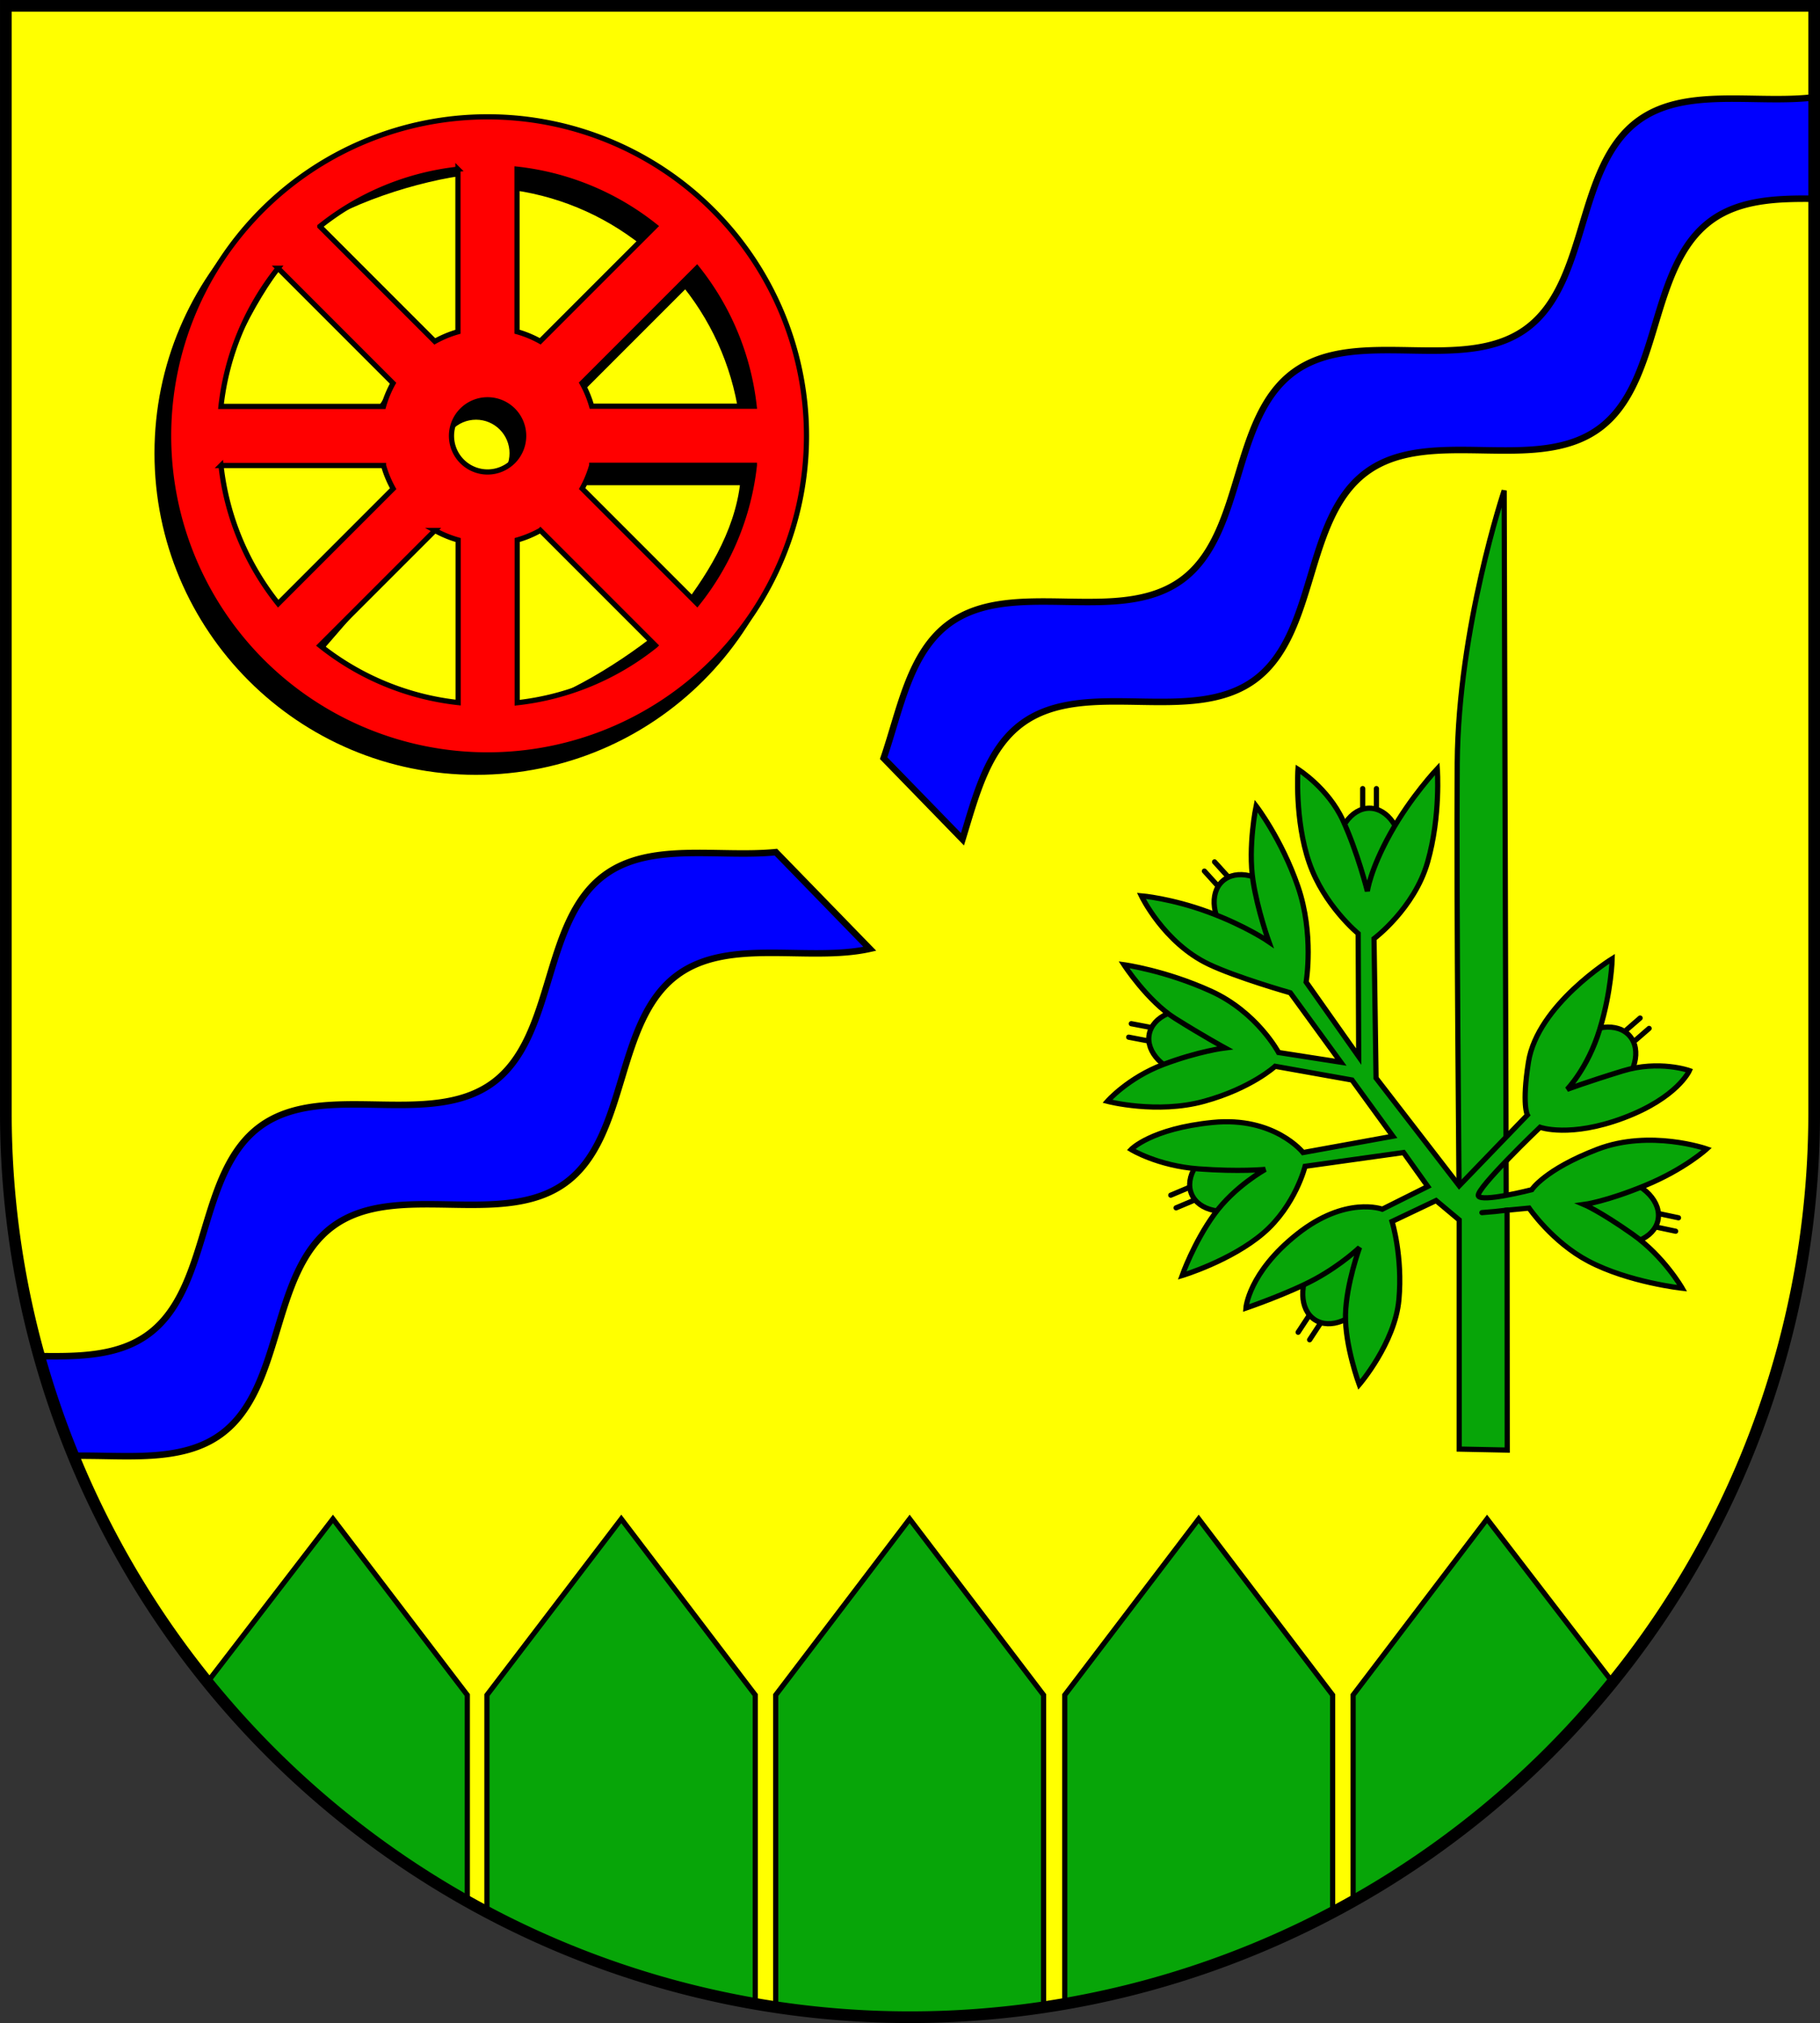 <?xml version="1.0" encoding="UTF-8" standalone="no"?>
<!-- Created with Inkscape (http://www.inkscape.org/) -->

<svg
   width="140.276mm"
   height="155.878mm"
   viewBox="0 0 140.276 155.878"
   version="1.1"
   id="svg5285"
   inkscape:version="1.2.2 (732a01da63, 2022-12-09)"
   sodipodi:docname="Wappen Wapelfeld2.svg"
   xmlns:inkscape="http://www.inkscape.org/namespaces/inkscape"
   xmlns:sodipodi="http://sodipodi.sourceforge.net/DTD/sodipodi-0.dtd"
   xmlns="http://www.w3.org/2000/svg"
   xmlns:svg="http://www.w3.org/2000/svg">
  <rect x="0" y="0" width="140.276" height="155.878" fill="#333333" stroke="none"/>
  <sodipodi:namedview
     id="namedview5287"
     pagecolor="#ffffff"
     bordercolor="#666666"
     borderopacity="1.0"
     inkscape:showpageshadow="2"
     inkscape:pageopacity="0.0"
     inkscape:pagecheckerboard="0"
     inkscape:deskcolor="#d1d1d1"
     inkscape:document-units="mm"
     showgrid="false"
     inkscape:zoom="0.90856947"
     inkscape:cx="265.25214"
     inkscape:cy="295.5195"
     inkscape:current-layer="layer1" />
  <defs
     id="defs5282" />
  <g
     inkscape:label="Ebene 1"
     inkscape:groupmode="layer"
     id="layer1"
     transform="translate(-33.686,-71.19)">
    <g
       id="g5183"
       transform="translate(-3.303,5.57)">
      <path
         id="path4532"
         style="fill:#ffff00;fill-opacity:1;stroke:none;stroke-width:0.9;stroke-linecap:round;stroke-dasharray:none"
         d="m 37.44,66.07 v 85.29 a 69.688,69.688 0 0 0 0,5.2e-4 69.688,69.688 0 0 0 69.688,69.688 69.688,69.688 0 0 0 69.688,-69.688 V 66.07 Z" />
      <path
         id="path3529"
         style="fill:#0000ff;fill-opacity:1;stroke:#000000;stroke-width:0.5;stroke-dasharray:none"
         d="m 176.816,73.116 c -4.541,0.544 -9.933,-0.842 -13.549,1.797 -4.887,3.565 -3.759,12.468 -8.646,16.034 -4.887,3.565 -13.02,-0.226 -17.906,3.339 -4.887,3.565 -3.761,12.468 -8.648,16.033 -4.887,3.565 -13.02,-0.226 -17.906,3.339 -3.067,2.237 -3.765,6.577 -5.067,10.38 l 6.077,6.25 c 1.048,-3.409 1.918,-6.976 4.602,-8.934 4.887,-3.565 13.02,0.227 17.906,-3.339 4.887,-3.565 3.761,-12.468 8.648,-16.033 4.887,-3.565 13.02,0.226 17.906,-3.339 4.887,-3.565 3.759,-12.468 8.646,-16.034 2.188,-1.596 5.031,-1.708 7.938,-1.675 z M 96.789,131.28 c -4.461,0.432 -9.663,-0.816 -13.182,1.751 -4.887,3.565 -3.761,12.468 -8.648,16.033 -4.887,3.565 -13.02,-0.226 -17.907,3.34 -4.887,3.565 -3.759,12.468 -8.646,16.033 -2.29,1.671 -5.295,1.719 -8.342,1.673 a 69.688,69.688 0 0 0 2.591,7.679 c 4,-0.071 8.313,0.569 11.363,-1.656 4.887,-3.565 3.759,-12.468 8.646,-16.033 4.887,-3.565 13.02,0.226 17.907,-3.339 4.887,-3.565 3.761,-12.468 8.648,-16.033 3.957,-2.888 10.043,-0.95 14.81,-2.002 z" />
      <path
         id="path4599"
         style="fill:#07a508;fill-opacity:1;stroke:#000000;stroke-width:0.4;stroke-linecap:round;stroke-dasharray:none"
         d="m 62.65,182.656 -9.639,12.536 c 5.559,6.859 12.293,12.598 19.995,16.914 v -15.88 z m 22.225,0 -10.355,13.569 v 16.64 c 6.533,3.473 13.387,5.884 20.679,7.142 v -23.783 z m 22.225,0 -10.323,13.569 v 24.017 c 3.462,0.531 6.848,0.8 10.35,0.806 3.484,-0.006 6.852,-0.273 10.296,-0.799 v -24.023 z m 22.279,0 -10.323,13.569 v 23.783 c 7.291,-1.258 14.113,-3.669 20.646,-7.142 v -16.64 z m 22.225,0 -10.323,13.569 v 15.881 c 7.702,-4.316 14.403,-10.055 19.962,-16.914 z"
         sodipodi:nodetypes="ccccccccccccccccccccccccccccc" />
      <path
         id="path5093"
         style="fill:none;fill-opacity:1;stroke:#000000;stroke-width:0.9;stroke-linecap:round;stroke-dasharray:none"
         d="m 37.44,66.07 v 85.29 a 69.688,69.688 0 0 0 0,5.2e-4 69.688,69.688 0 0 0 69.688,69.688 69.688,69.688 0 0 0 69.688,-69.688 V 66.07 Z" />
      <g
         id="g1213"
         transform="translate(-237.222,56.936)">
        <path
           id="path1113"
           style="fill:#000000;stroke:#000000;stroke-width:0.4;stroke-linecap:round;stroke-dasharray:none"
           d="m 310.901,19.021 c -13.577,-9.9e-5 -24.583,11.006 -24.583,24.582 -1e-4,13.577 11.006,24.583 24.583,24.583 13.577,-1.88e-4 24.583,-11.006 24.582,-24.583 -1.9e-4,-13.576 -11.006,-24.582 -24.582,-24.582 z m 2.27,4.034 c 3.895,0.429 7.588,1.955 10.649,4.4 l -8.86,8.86 c -0.566,-0.315 -1.166,-0.563 -1.789,-0.739 z m -2.734,-1.109 0.461,13.472 c -0.622,0.177 -3.501,0.592 -4.066,0.907 l -9.305,-9.639 c 3.06,-2.448 9.015,-4.309 12.91,-4.74 z m 16.604,8.728 c 2.448,3.06 3.976,6.751 4.408,10.646 h -12.523 c -0.177,-0.623 -0.427,-1.223 -0.743,-1.788 z m -30.95,-1.956 9.216,8.745 c -0.314,0.565 -2.252,3.249 -2.428,3.871 h -12.526 c 0.429,-3.895 3.292,-9.554 5.738,-12.615 z m 14.811,12.104 c 1.536,8.3e-5 2.781,1.245 2.781,2.781 2e-4,1.536 -1.245,2.781 -2.781,2.781 -1.536,-8.3e-5 -2.781,-1.245 -2.781,-2.781 8e-5,-1.536 1.245,-2.781 2.781,-2.781 z m 8.027,5.05 h 12.537 c -0.43,3.898 -2.667,7.436 -5.117,10.498 l -8.159,-8.709 c 0.315,-0.566 0.563,-1.166 0.739,-1.789 z m -28.269,-3.212 12.695,0.222 c 0.177,0.622 2.511,3.112 2.826,3.676 l -11.419,9.973 c -2.448,-3.06 -3.671,-9.977 -4.102,-13.872 z m 25.175,5.609 9.114,9.375 c -3.061,2.452 -8.259,5.694 -12.157,6.127 L 312.906,50.042 c 0.623,-0.177 2.363,-1.455 2.928,-1.772 z m -8.155,0.283 c 0.565,0.314 2.666,1.646 3.288,1.821 l -0.028,13.945 c -3.895,-0.429 -9.896,-2.122 -12.957,-4.568 z"
           sodipodi:nodetypes="cccccccccccccccccccccccccccccccccccccccccccccccccc" />
        <path
           id="path915"
           style="fill:#ff0000;stroke:#000000;stroke-width:0.4;stroke-linecap:round;stroke-dasharray:none"
           d="m 311.79,17.686 a 24.583,24.583 0 0 0 -24.583,24.582 24.583,24.583 0 0 0 24.583,24.583 24.583,24.583 0 0 0 24.582,-24.583 24.583,24.583 0 0 0 -24.582,-24.582 z m 2.27,4.034 a 20.69,20.69 0 0 1 10.649,4.4 l -8.86,8.86 a 8.343,8.343 0 0 0 -1.789,-0.739 z m -4.553,0.002 v 12.527 a 8.343,8.343 0 0 0 -1.785,0.741 l -8.86,-8.86 a 20.69,20.69 0 0 1 10.646,-4.407 z m 18.423,7.617 a 20.69,20.69 0 0 1 4.408,10.646 h -12.523 a 8.343,8.343 0 0 0 -0.743,-1.788 z m -32.287,0.011 8.863,8.863 a 8.343,8.343 0 0 0 -0.737,1.786 h -12.526 a 20.69,20.69 0 0 1 4.401,-10.649 z m 16.148,10.138 a 2.781,2.781 0 0 1 2.781,2.781 2.781,2.781 0 0 1 -2.781,2.781 2.781,2.781 0 0 1 -2.781,-2.781 2.781,2.781 0 0 1 2.781,-2.781 z m 8.027,5.05 h 12.537 a 20.69,20.69 0 0 1 -4.409,10.656 l -8.867,-8.867 a 8.343,8.343 0 0 0 0.739,-1.789 z m -28.574,0.014 h 12.528 a 8.343,8.343 0 0 0 0.741,1.785 l -8.86,8.86 a 20.69,20.69 0 0 1 -4.408,-10.646 z m 24.619,4.998 8.865,8.865 a 20.69,20.69 0 0 1 -10.653,4.417 v -12.539 a 8.343,8.343 0 0 0 1.788,-0.743 z m -8.128,0.005 a 8.343,8.343 0 0 0 1.786,0.737 v 12.526 a 20.69,20.69 0 0 1 -10.649,-4.401 z" />
      </g>
      <g
         id="g3526"
         transform="translate(-255.712,-9.926)">
        <g
           id="g3436"
           transform="translate(61.846)">
          <g
             id="g1546"
             transform="rotate(-112.848,339.415,157.234)"
             inkscape:transform-center-x="2.4944052"
             inkscape:transform-center-y="-2.0497321">
            <ellipse
               style="fill:#07a508;fill-opacity:1;stroke:#000000;stroke-width:0.4;stroke-linecap:round;stroke-dasharray:none"
               id="ellipse1540"
               cx="336.401"
               cy="141.476"
               rx="2.558"
               ry="3.657" />
            <path
               style="fill:none;stroke:#000000;stroke-width:0.4;stroke-linecap:round;stroke-dasharray:none"
               d="m 335.885,136.309 v 1.514"
               id="path1542" />
            <path
               style="fill:none;stroke:#000000;stroke-width:0.4;stroke-linecap:round;stroke-dasharray:none"
               d="m 336.943,136.309 v 1.514"
               id="path1544" />
          </g>
          <g
             id="g1522">
            <ellipse
               style="fill:#07a508;fill-opacity:1;stroke:#000000;stroke-width:0.4;stroke-linecap:round;stroke-dasharray:none"
               id="path1461"
               cx="336.401"
               cy="141.476"
               rx="2.558"
               ry="3.657" />
            <path
               style="fill:none;stroke:#000000;stroke-width:0.4;stroke-linecap:round;stroke-dasharray:none"
               d="m 335.885,136.309 v 1.514"
               id="path1515" />
            <path
               style="fill:none;stroke:#000000;stroke-width:0.4;stroke-linecap:round;stroke-dasharray:none"
               d="m 336.943,136.309 v 1.514"
               id="path1517" />
          </g>
          <g
             id="g1530"
             transform="rotate(-42.205,338.02,155.296)"
             inkscape:transform-center-x="-0.97336331"
             inkscape:transform-center-y="-2.8364016">
            <ellipse
               style="fill:#07a508;fill-opacity:1;stroke:#000000;stroke-width:0.4;stroke-linecap:round;stroke-dasharray:none"
               id="ellipse1524"
               cx="336.401"
               cy="141.476"
               rx="2.558"
               ry="3.657" />
            <path
               style="fill:none;stroke:#000000;stroke-width:0.4;stroke-linecap:round;stroke-dasharray:none"
               d="m 335.885,136.309 v 1.514"
               id="path1526" />
            <path
               style="fill:none;stroke:#000000;stroke-width:0.4;stroke-linecap:round;stroke-dasharray:none"
               d="m 336.943,136.309 v 1.514"
               id="path1528" />
          </g>
          <g
             id="g1538"
             transform="rotate(-79.139,338.456,156.798)"
             inkscape:transform-center-x="1.1048282"
             inkscape:transform-center-y="-2.6844033">
            <ellipse
               style="fill:#07a508;fill-opacity:1;stroke:#000000;stroke-width:0.4;stroke-linecap:round;stroke-dasharray:none"
               id="ellipse1532"
               cx="336.401"
               cy="141.476"
               rx="2.558"
               ry="3.657" />
            <path
               style="fill:none;stroke:#000000;stroke-width:0.4;stroke-linecap:round;stroke-dasharray:none"
               d="m 335.885,136.309 v 1.514"
               id="path1534" />
            <path
               style="fill:none;stroke:#000000;stroke-width:0.4;stroke-linecap:round;stroke-dasharray:none"
               d="m 336.943,136.309 v 1.514"
               id="path1536" />
          </g>
          <g
             id="g1554"
             transform="rotate(-146.723,340.185,158.155)"
             inkscape:transform-center-x="-3.7987645"
             inkscape:transform-center-y="2.0536464">
            <ellipse
               style="fill:#07a508;fill-opacity:1;stroke:#000000;stroke-width:0.4;stroke-linecap:round;stroke-dasharray:none"
               id="ellipse1548"
               cx="336.401"
               cy="141.476"
               rx="2.558"
               ry="3.657" />
            <path
               style="fill:none;stroke:#000000;stroke-width:0.4;stroke-linecap:round;stroke-dasharray:none"
               d="m 335.885,136.309 v 1.514"
               id="path1550" />
            <path
               style="fill:none;stroke:#000000;stroke-width:0.4;stroke-linecap:round;stroke-dasharray:none"
               d="m 336.943,136.309 v 1.514"
               id="path1552" />
          </g>
          <g
             id="g1562"
             transform="rotate(49.075,327.214,168.567)"
             inkscape:transform-center-x="-0.61232369"
             inkscape:transform-center-y="-0.13521695">
            <ellipse
               style="fill:#07a508;fill-opacity:1;stroke:#000000;stroke-width:0.4;stroke-linecap:round;stroke-dasharray:none"
               id="ellipse1556"
               cx="336.401"
               cy="141.476"
               rx="2.558"
               ry="3.657" />
            <path
               style="fill:none;stroke:#000000;stroke-width:0.4;stroke-linecap:round;stroke-dasharray:none"
               d="m 335.885,136.309 v 1.514"
               id="path1558" />
            <path
               style="fill:none;stroke:#000000;stroke-width:0.4;stroke-linecap:round;stroke-dasharray:none"
               d="m 336.943,136.309 v 1.514"
               id="path1560" />
          </g>
          <g
             id="g1570"
             transform="rotate(102.012,334.669,162.697)"
             inkscape:transform-center-x="-0.66189394"
             inkscape:transform-center-y="0.20687491">
            <ellipse
               style="fill:#07a508;fill-opacity:1;stroke:#000000;stroke-width:0.4;stroke-linecap:round;stroke-dasharray:none"
               id="ellipse1564"
               cx="336.401"
               cy="141.476"
               rx="2.558"
               ry="3.657" />
            <path
               style="fill:none;stroke:#000000;stroke-width:0.4;stroke-linecap:round;stroke-dasharray:none"
               d="m 335.885,136.309 v 1.514"
               id="path1566" />
            <path
               style="fill:none;stroke:#000000;stroke-width:0.4;stroke-linecap:round;stroke-dasharray:none"
               d="m 336.943,136.309 v 1.514"
               id="path1568" />
          </g>
          <path
             style="fill:#07a508;fill-opacity:1;stroke:#000000;stroke-width:0.4;stroke-linecap:round;stroke-dasharray:none"
             d="m 346.946,168.046 -0.157,-54.704 c 0,0 -3.539,10.54 -3.618,21.001 -0.079,10.461 0.155,34.262 0.155,34.262 l 1.585,0.946 z"
             id="path1610" />
          <path
             style="fill:#07a508;fill-opacity:1;stroke:#000000;stroke-width:0.4;stroke-linecap:round;stroke-dasharray:none"
             d="m 347.024,187.277 -0.012,-18.484 1.696,-0.161 c 0,0 1.789,2.621 4.573,4.088 3.115,1.641 7.23,2.086 7.23,2.086 0,0 -1.405,-2.46 -3.838,-4.171 -2.531,-1.78 -3.726,-2.28 -3.726,-2.28 0,0 1.696,-0.222 4.727,-1.474 3.031,-1.251 4.727,-2.809 4.727,-2.809 0,0 -4.366,-1.529 -8.426,0.028 -4.06,1.557 -5.061,3.115 -5.061,3.115 0,0 -3.893,1.001 -4.116,0.473 -0.222,-0.528 4.755,-5.284 4.755,-5.284 0,0 2.308,0.834 6.452,-0.723 4.143,-1.557 5.061,-3.643 5.061,-3.643 0,0 -2.336,-0.834 -5.145,0.028 -2.809,0.862 -4.283,1.418 -4.283,1.418 0,0 1.585,-1.613 2.503,-4.588 0.918,-2.976 0.973,-5.478 0.973,-5.478 0,0 -5.756,3.559 -6.452,7.953 -0.524,3.31 -0.083,4.088 -0.083,4.088 l -5.256,5.45 -6.408,-8.3 -0.157,-10.736 c 0,0 3.107,-2.32 4.129,-5.899 1.023,-3.579 0.747,-7.197 0.747,-7.197 0,0 -2.045,2.163 -3.618,4.995 -1.573,2.832 -1.77,4.444 -1.77,4.444 0,0 -0.747,-2.989 -1.888,-5.466 -1.14,-2.478 -3.461,-3.933 -3.461,-3.933 0,0 -0.275,3.893 0.865,7.197 1.14,3.304 3.775,5.466 3.775,5.466 l 0.039,9.478 -4.051,-5.742 c 0,0 0.629,-3.697 -0.629,-7.354 -1.258,-3.657 -3.225,-6.214 -3.225,-6.214 0,0 -0.649,3.123 -0.236,5.781 0.354,2.281 1.219,4.68 1.219,4.68 0,0 -1.77,-1.219 -4.641,-2.281 -2.871,-1.062 -5.191,-1.258 -5.191,-1.258 0,0 1.73,3.618 5.191,5.27 2.144,1.023 6.292,2.202 6.292,2.202 l 3.893,5.349 -4.798,-0.747 c 0,0 -1.652,-3.107 -5.191,-4.719 -3.539,-1.612 -6.725,-2.045 -6.725,-2.045 0,0 1.809,2.792 3.933,4.129 2.124,1.337 3.854,2.281 3.854,2.281 0,0 -2.029,0.248 -4.754,1.277 -2.725,1.029 -4.31,2.836 -4.31,2.836 0,0 3.81,1.001 7.453,0 3.643,-1.001 5.478,-2.697 5.478,-2.697 l 5.923,1.057 3.149,4.331 -6.922,1.258 c 0,0 -2.202,-2.792 -6.961,-2.32 -4.759,0.472 -6.292,2.084 -6.292,2.084 0,0 2.045,1.258 5.191,1.494 3.146,0.236 5.152,0.039 5.152,0.039 0,0 -2.36,1.298 -3.933,3.461 -1.573,2.163 -2.478,4.719 -2.478,4.719 0,0 3.775,-1.14 6.253,-3.264 2.478,-2.124 3.225,-5.152 3.225,-5.152 l 7.59,-1.062 1.865,2.614 -3.504,1.752 c 0,0 -2.809,-1.057 -6.563,1.919 -3.754,2.976 -3.949,5.701 -3.949,5.701 0,0 3.337,-1.14 5.367,-2.252 2.03,-1.112 3.393,-2.419 3.393,-2.419 0,0 -1.029,2.809 -1.085,5.172 -0.056,2.364 1.057,5.395 1.057,5.395 0,0 2.753,-3.198 3.059,-6.535 0.306,-3.337 -0.528,-6.034 -0.528,-6.034 l 3.393,-1.613 1.782,1.493 -3e-5,17.658 z"
             id="path1269"
             sodipodi:nodetypes="cccscscscscscscscscsccccscscscscccscscscscccscscscsccccscscscsccccscscscsccccc" />
        </g>
        <path
           style="fill:#07a508;fill-opacity:1;stroke:#000000;stroke-width:0.4;stroke-linecap:round;stroke-dasharray:none"
           d="m 406.92,168.98 c 0,0 0.606,-0.046 1.032,-0.088 0.492,-0.049 0.828,-0.101 0.976,-0.111"
           id="path3492"
           sodipodi:nodetypes="csc" />
      </g>
    </g>
  </g>
</svg>
